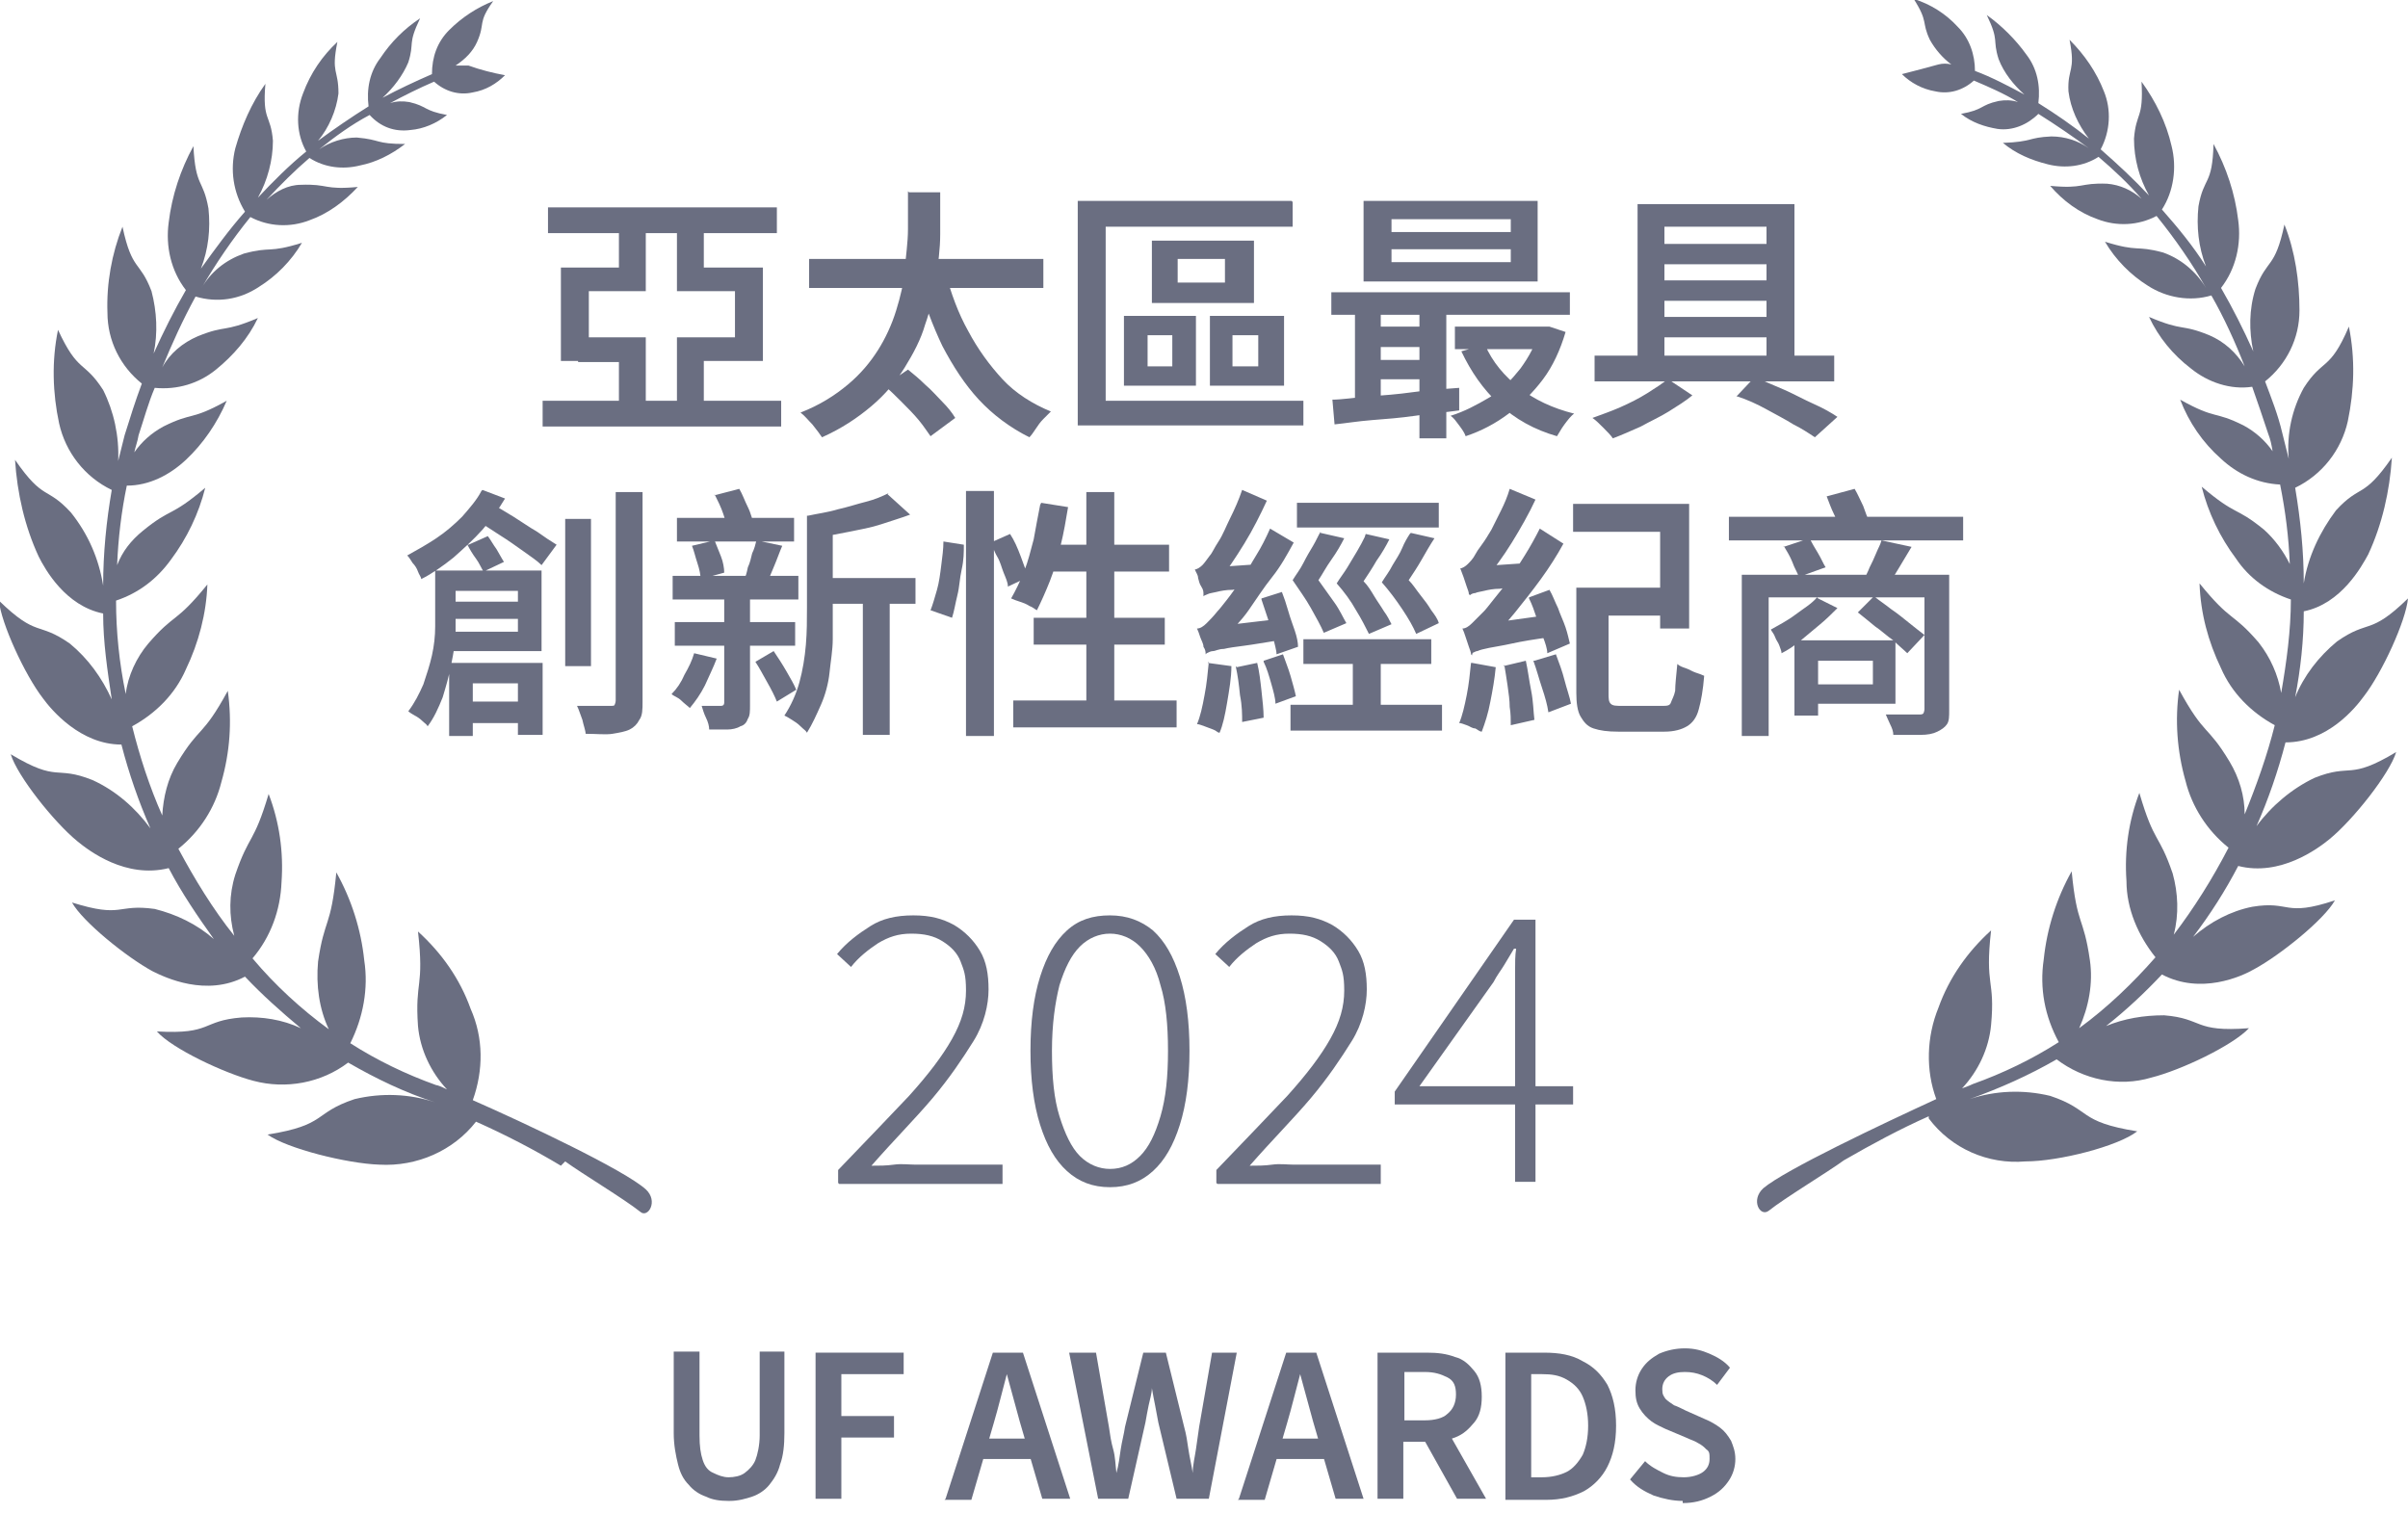 <?xml version="1.0" encoding="UTF-8"?>
<svg xmlns="http://www.w3.org/2000/svg" version="1.1" viewBox="0 0 224.1 143.2">
  <defs>
    <style>
      .cls-1 {
        isolation: isolate;
      }

      .cls-2, .cls-3 {
        fill: #6a6e81;
      }

      .cls-3 {
        fill-rule: evenodd;
      }
    </style>
  </defs>
  <!-- Generator: Adobe Illustrator 28.7.1, SVG Export Plug-In . SVG Version: 1.2.0 Build 142)  -->
  <g>
    <g id="Layer_2">
      <g id="_2020-4">
        <g id="_2020-2-5" class="cls-1">
          <g id="_2021" class="cls-1">
            <g class="cls-1">
              <path class="cls-2" d="M78,110.1v-1.2c2.6-2.7,4.8-5,6.6-6.9,1.8-2,3.1-3.7,4-5.3.9-1.6,1.3-3,1.3-4.5s-.2-1.9-.5-2.7-.9-1.4-1.7-1.9c-.8-.5-1.7-.7-2.9-.7s-2.1.3-3.1.9c-.9.6-1.8,1.3-2.5,2.2l-1.3-1.2c.9-1.1,2-1.9,3.1-2.6s2.4-1,4-1,2.7.3,3.8.9c1,.6,1.8,1.4,2.4,2.4.6,1,.8,2.2.8,3.6s-.4,3.2-1.4,4.8-2.2,3.4-3.8,5.3c-1.6,1.9-3.6,3.9-5.7,6.3.7,0,1.4,0,2.1-.1s1.4,0,2,0h8.1v1.8h-15.2Z"/>
              <path class="cls-2" d="M103.3,110.5c-1.6,0-2.9-.5-4-1.5s-1.9-2.4-2.5-4.3c-.6-1.9-.9-4.2-.9-6.9s.3-5,.9-6.9c.6-1.9,1.4-3.3,2.5-4.3s2.4-1.4,4-1.4,2.9.5,4,1.4c1.1,1,1.9,2.4,2.5,4.3.6,1.9.9,4.2.9,6.9s-.3,5-.9,6.9c-.6,1.9-1.4,3.3-2.5,4.3-1.1,1-2.4,1.5-4,1.5ZM103.3,108.8c1.1,0,2-.4,2.8-1.2s1.4-2,1.9-3.7.7-3.7.7-6.1-.2-4.5-.7-6.1c-.4-1.6-1.1-2.8-1.9-3.6s-1.8-1.2-2.8-1.2-2,.4-2.8,1.2-1.4,2-1.9,3.6c-.4,1.6-.7,3.6-.7,6.1s.2,4.5.7,6.1,1.1,2.9,1.9,3.7,1.8,1.2,2.8,1.2Z"/>
              <path class="cls-2" d="M113.2,110.1v-1.2c2.6-2.7,4.8-5,6.6-6.9,1.8-2,3.1-3.7,4-5.3.9-1.6,1.3-3,1.3-4.5s-.2-1.9-.5-2.7-.9-1.4-1.7-1.9c-.8-.5-1.7-.7-2.9-.7s-2.1.3-3.1.9c-.9.6-1.8,1.3-2.5,2.2l-1.3-1.2c.9-1.1,2-1.9,3.1-2.6s2.4-1,4-1,2.7.3,3.8.9c1,.6,1.8,1.4,2.4,2.4.6,1,.8,2.2.8,3.6s-.4,3.2-1.4,4.8-2.2,3.4-3.8,5.3c-1.6,1.9-3.6,3.9-5.7,6.3.7,0,1.4,0,2.1-.1s1.4,0,2,0h8.1v1.8h-15.2Z"/>
              <path class="cls-2" d="M141,110.1v-17.4c0-.6,0-1.3,0-2.2s0-1.6.1-2.2h-.2c-.3.5-.6,1-.9,1.5s-.7,1-1,1.6l-6.9,9.7h14.3v1.7h-16.6v-1.2l11.1-16h2v24.4h-1.9Z"/>
            </g>
          </g>
        </g>
      </g>
      <g>
        <path class="cls-2" d="M67.8,139.7c-.8,0-1.5-.1-2.1-.4-.6-.2-1.2-.6-1.6-1.1-.5-.5-.8-1.1-1-1.9-.2-.8-.4-1.8-.4-2.9v-7.6h2.4v7.8c0,1,.1,1.7.3,2.3s.5,1,1,1.2c.4.2.9.4,1.4.4s1.1-.1,1.5-.4.8-.7,1-1.2.4-1.4.4-2.3v-7.8h2.3v7.6c0,1.1-.1,2.1-.4,2.9-.2.8-.6,1.4-1,1.9s-1,.9-1.6,1.1c-.6.2-1.3.4-2.1.4h0Z"/>
        <path class="cls-2" d="M75.9,139.5v-13.6h8.2v2h-5.8v3.9h4.9v2h-4.9v5.7h-2.4Z"/>
        <path class="cls-2" d="M88,139.5l4.4-13.6h2.8l4.4,13.6h-2.6l-2.1-7.2c-.2-.7-.4-1.5-.6-2.2s-.4-1.5-.6-2.2h0c-.2.8-.4,1.5-.6,2.3-.2.8-.4,1.5-.6,2.2l-2.1,7.2h-2.5,0ZM90.6,135.8v-1.9h6.4v1.9h-6.4Z"/>
        <path class="cls-2" d="M102.2,139.5l-2.7-13.6h2.5l1.2,6.9c.1.7.2,1.4.4,2.1s.2,1.4.3,2.2h0c.2-.7.3-1.5.4-2.2s.3-1.4.4-2.1l1.7-6.9h2.1l1.7,6.9c.2.7.3,1.4.4,2.1s.3,1.5.4,2.2h0c0-.7.2-1.5.3-2.2s.2-1.4.3-2.1l1.2-6.9h2.3l-2.6,13.6h-3l-1.7-7.1c-.1-.5-.2-1.1-.3-1.6s-.2-1-.3-1.6h0c0,.5-.2,1.1-.3,1.6s-.2,1-.3,1.6l-1.6,7.1h-3,0Z"/>
        <path class="cls-2" d="M115.3,139.5l4.4-13.6h2.8l4.4,13.6h-2.6l-2.1-7.2c-.2-.7-.4-1.5-.6-2.2s-.4-1.5-.6-2.2h0c-.2.8-.4,1.5-.6,2.3-.2.8-.4,1.5-.6,2.2l-2.1,7.2h-2.5,0ZM117.9,135.8v-1.9h6.4v1.9h-6.4Z"/>
        <path class="cls-2" d="M128.2,139.5v-13.6h4.6c1,0,1.8.1,2.6.4.8.2,1.3.7,1.8,1.3s.7,1.4.7,2.4-.2,1.8-.7,2.4-1,1.1-1.8,1.4-1.6.4-2.6.4h-2.2v5.3h-2.4ZM130.7,132.2h1.9c.9,0,1.7-.2,2.1-.6.5-.4.8-1,.8-1.8s-.2-1.3-.8-1.6-1.2-.5-2.1-.5h-1.9v4.4h0ZM135.6,139.5l-3.3-5.9,1.8-1.5,4.2,7.4h-2.7Z"/>
        <path class="cls-2" d="M140.1,139.5v-13.6h3.6c1.4,0,2.6.2,3.6.8,1,.5,1.7,1.2,2.3,2.2.5,1,.8,2.2.8,3.8s-.3,2.8-.8,3.8-1.3,1.8-2.2,2.3c-1,.5-2.1.8-3.5.8h-3.8ZM142.5,137.5h1c.9,0,1.7-.2,2.3-.5s1.1-.9,1.5-1.6c.3-.7.5-1.6.5-2.7s-.2-2-.5-2.7c-.3-.7-.8-1.2-1.5-1.6s-1.4-.5-2.3-.5h-1v9.7h0Z"/>
        <path class="cls-2" d="M156.6,139.7c-.9,0-1.8-.2-2.7-.5-.9-.4-1.6-.8-2.2-1.5l1.4-1.7c.5.5,1.1.8,1.7,1.1s1.2.4,1.9.4,1.4-.2,1.8-.5.6-.7.6-1.2,0-.7-.3-.9c-.2-.2-.4-.4-.8-.6-.3-.2-.7-.3-1.1-.5l-1.9-.8c-.4-.2-.9-.4-1.3-.7-.4-.3-.8-.7-1.1-1.2s-.4-1-.4-1.7.2-1.4.6-2,.9-1,1.6-1.4c.7-.3,1.5-.5,2.4-.5s1.6.2,2.3.5,1.4.7,1.9,1.3l-1.2,1.6c-.4-.4-.9-.7-1.4-.9s-1-.3-1.6-.3-1.1.1-1.5.4-.6.7-.6,1.2.1.6.3.9c.2.2.5.4.8.6.3.1.7.3,1.1.5l1.8.8c.5.2,1,.5,1.4.8.4.3.7.7,1,1.2.2.5.4,1,.4,1.7s-.2,1.4-.6,2-.9,1.1-1.7,1.5-1.6.6-2.6.6h0Z"/>
      </g>
      <g>
        <path class="cls-2" d="M50.5,37.3h22.2v2.4h-22.2s0-2.4,0-2.4ZM51,19.3h21.3v2.4h-21.3v-2.4ZM52.2,24.9h7.9v2.2h-5.3v6.5h-2.6v-8.7ZM53.8,31.4h6.3v7.4h-2.5v-5.1h-3.8s0-2.2,0-2.2ZM60.1,20.4v5.5h-2.5v-5.5h2.5ZM63,20.4h2.5v5.5h-2.5v-5.5ZM63,24.9h8v8.7h-2.6v-6.5h-5.4v-2.2ZM63,31.4h6.8v2.2h-4.3v5.2h-2.5s0-7.4,0-7.4Z"/>
        <path class="cls-2" d="M84.6,17.9h2.9c0,1.2,0,2.5,0,3.9s-.2,2.8-.4,4.2c-.2,1.4-.5,2.8-1,4.2-.4,1.4-1.1,2.7-1.9,4s-1.8,2.5-3.1,3.6-2.8,2.1-4.6,2.9c-.2-.3-.5-.7-.9-1.2-.4-.4-.7-.8-1.1-1.1,1.8-.7,3.2-1.6,4.4-2.6,1.2-1,2.1-2.1,2.8-3.2s1.3-2.4,1.7-3.7c.4-1.3.7-2.5.8-3.8s.3-2.5.3-3.8,0-2.4,0-3.5h0ZM75.3,24.1h21.8v2.7h-21.8v-2.7ZM82.3,35.9l2.2-1.5c.5.4,1.1.9,1.6,1.4.6.5,1.1,1.1,1.6,1.6.5.5.9,1,1.2,1.5l-2.3,1.7c-.3-.4-.6-.9-1.1-1.5s-1-1.1-1.6-1.7c-.6-.6-1.1-1.1-1.6-1.5ZM88,25.4c.5,1.9,1.2,3.8,2.1,5.4.9,1.7,2,3.2,3.2,4.5s2.8,2.3,4.5,3c-.2.2-.4.4-.7.7s-.5.6-.7.9-.4.6-.6.8c-1.8-.9-3.4-2.1-4.7-3.5s-2.4-3.1-3.4-5c-.9-1.9-1.7-4-2.3-6.2l2.5-.6h0Z"/>
        <path class="cls-2" d="M120.3,18.8v2.3h-17.4v16.2h18.4v2.3h-21v-20.9s19.9,0,19.9,0ZM104.6,29.4h6.7v6.5h-6.7s0-6.5,0-6.5ZM106.8,31.2v2.9h2.3v-2.9s-2.3,0-2.3,0ZM107.2,22.4h9.5v5.8h-9.5v-5.8ZM109.6,24.1v2.2h4.4v-2.2h-4.4ZM112.6,29.4h6.9v6.5h-6.9s0-6.5,0-6.5ZM114.7,31.2v2.9h2.4v-2.9s-2.4,0-2.4,0Z"/>
        <path class="cls-2" d="M123.9,37.2c1,0,2.2-.2,3.5-.3,1.3-.1,2.7-.2,4.1-.4s2.9-.3,4.3-.4v2.1c-1.4.2-2.8.3-4.1.5-1.4.2-2.7.3-4,.4-1.3.1-2.5.3-3.5.4l-.2-2.3h0ZM123.9,27.2h22.2v2.1h-22.2s0-2.1,0-2.1ZM126.1,27.9h2.4v10h-2.4v-10ZM126.9,18.7h16.2v7.5h-16.2v-7.5ZM127.7,30.4h5.7v1.9h-5.7s0-1.9,0-1.9ZM127.7,33.5h5.7v1.8h-5.7v-1.8ZM129.5,20.4v1.2h11.1v-1.2h-11.1ZM129.5,23.2v1.2h11.1v-1.2h-11.1ZM132.1,27.9h2.5v12.9h-2.5v-12.9ZM143.3,30.4h.9c0,0,1.5.5,1.5.5-.5,1.7-1.2,3.2-2.1,4.4s-2,2.3-3.2,3.2-2.5,1.6-4,2.1c-.1-.3-.3-.6-.6-1s-.5-.7-.8-.9c1.3-.4,2.4-1,3.6-1.7s2.1-1.7,2.9-2.7c.8-1.1,1.4-2.2,1.8-3.6v-.4h0ZM135.4,30.4h8.3v2.1h-8.3v-2.1ZM138.2,32.1c.7,1.6,1.8,2.9,3.2,4,1.4,1.1,3.1,1.9,5.1,2.4-.3.2-.6.6-.9,1-.3.4-.5.8-.7,1.1-2.1-.6-3.9-1.6-5.4-3s-2.6-3-3.5-4.9l2.1-.6h0Z"/>
        <path class="cls-2" d="M155.1,35.2l2.4,1.6c-.6.5-1.4,1-2.2,1.5-.8.5-1.7.9-2.6,1.4-.9.4-1.8.8-2.6,1.1-.2-.3-.5-.6-.9-1s-.7-.7-1-.9c.8-.3,1.7-.6,2.6-1s1.7-.8,2.5-1.3c.8-.5,1.4-.9,1.9-1.3h0ZM148.4,33.1h22.3v2.4h-22.3v-2.4ZM152.3,19h14.7v15.1h-2.6v-13h-9.5v13h-2.5v-15.1h0ZM153.3,22.7h12.3v1.9h-12.3v-1.9ZM153.3,26.1h12.3v1.9h-12.3v-1.9ZM153.3,29.5h12.3v1.9h-12.3v-1.9ZM161.6,36.9l1.7-1.8c.9.4,1.9.8,2.8,1.2s1.8.9,2.7,1.3,1.6.8,2.2,1.2l-2.1,1.9c-.6-.4-1.2-.8-2-1.2-.8-.5-1.6-.9-2.5-1.4-.9-.5-1.8-.9-2.7-1.2h0Z"/>
        <path class="cls-2" d="M40.3,53.1h2.1v2.7c0,.9,0,1.8,0,2.9s-.2,2.1-.4,3.1c-.2,1.1-.5,2.1-.8,3.1-.4,1-.8,1.9-1.4,2.7-.1-.2-.3-.3-.5-.5-.2-.2-.5-.4-.7-.5s-.5-.3-.6-.4c.6-.8,1-1.6,1.4-2.5.3-.9.6-1.8.8-2.7.2-.9.3-1.8.3-2.7,0-.9,0-1.7,0-2.5v-2.7h0ZM44.9,45.6l2.1.8c-.6,1-1.3,2-2.1,2.9-.8.9-1.8,1.8-2.7,2.6-1,.8-2,1.5-3,2,0-.2-.2-.4-.3-.7s-.3-.6-.5-.8c-.2-.3-.3-.5-.5-.7.9-.5,1.8-1,2.7-1.6.9-.6,1.7-1.3,2.4-2,.7-.8,1.4-1.6,1.8-2.4h0ZM41.6,53.1h8.8v7.5h-8.8v-1.8h6.6v-3.8h-6.6s0-1.8,0-1.8ZM41.5,56h7.4v1.6h-7.4v-1.6ZM41.9,61.7h8.6v6.7h-2.3v-4.8h-4.2v4.9h-2.2v-6.8h0ZM43,65.3h6.4v2h-6.4v-2ZM43.6,50.7l1.8-.8c.3.4.5.8.8,1.2.3.5.5.9.7,1.2l-1.9.9c-.2-.3-.4-.8-.7-1.2s-.6-.9-.8-1.3ZM44.3,48.4l1.3-1.6c.7.4,1.4.8,2.2,1.3.8.5,1.5,1,2.2,1.4.7.5,1.3.9,1.8,1.2l-1.4,1.9c-.4-.4-1-.8-1.7-1.3-.7-.5-1.4-1-2.2-1.5-.8-.5-1.5-1-2.2-1.4ZM52.6,48.3h2.4v13.7h-2.4v-13.7ZM57.3,45.8h2.5v19.5c0,.7,0,1.3-.3,1.7-.2.4-.5.7-.9.9-.4.2-1,.3-1.6.4s-1.5,0-2.5,0c0-.3-.2-.8-.3-1.3-.2-.5-.3-.9-.5-1.3.7,0,1.3,0,1.9,0s1,0,1.2,0c.2,0,.4,0,.4-.1,0,0,.1-.2.1-.4v-19.5h0Z"/>
        <path class="cls-2" d="M64.6,60.8l2.1.5c-.3.8-.7,1.6-1.1,2.5-.4.8-.9,1.5-1.4,2.1-.2-.2-.5-.4-.8-.7s-.7-.4-.9-.6c.5-.5.9-1.1,1.2-1.8.4-.7.7-1.3.9-2h0ZM62.6,53.6h11.7v2.2h-11.7v-2.2ZM62.8,57.9h11.2v2.2h-11.2s0-2.2,0-2.2ZM63,48.2h10.9v2.2h-10.9v-2.2ZM64.4,50.8l2.1-.5c.2.5.4,1,.6,1.5s.3,1.1.3,1.5l-2.2.6c0-.4-.1-.9-.3-1.5s-.3-1.1-.5-1.6h0ZM67.4,55h2.4v10.6c0,.6,0,1-.2,1.3-.1.3-.3.6-.7.7-.3.2-.8.3-1.2.3s-1,0-1.7,0c0-.3-.1-.7-.3-1.1s-.3-.8-.4-1.1c.4,0,.7,0,1.1,0h.7c.2,0,.3-.1.3-.3v-10.6h0ZM66.5,46.1l2.3-.6c.3.5.5,1.1.8,1.7s.4,1.2.6,1.6l-2.4.7c0-.5-.3-1-.5-1.7-.2-.6-.5-1.2-.8-1.8h0ZM70.4,50.3l2.4.5c-.3.7-.5,1.3-.8,2-.3.7-.5,1.2-.7,1.7l-2.1-.5c.2-.3.3-.7.4-1.2.2-.4.3-.9.4-1.3.2-.4.3-.8.4-1.2ZM70.3,61.6l1.7-1c.4.6.8,1.2,1.2,1.9.4.7.7,1.2.9,1.7l-1.8,1.1c-.2-.5-.5-1.1-.9-1.8-.4-.7-.7-1.3-1.1-1.9h0ZM75.1,48h2.4v8.6c0,.9,0,1.8,0,2.9,0,1-.2,2.1-.3,3.1s-.4,2.1-.8,3-.8,1.8-1.3,2.6c-.1-.2-.3-.3-.6-.6s-.5-.4-.8-.6-.5-.3-.7-.4c.6-.9,1.1-2,1.4-3.1s.5-2.3.6-3.5.1-2.3.1-3.4v-8.6h0ZM82.6,46l2.1,1.9c-.8.3-1.8.6-2.7.9s-2,.5-3,.7c-1,.2-2,.4-3,.5,0-.3-.2-.6-.3-1s-.3-.7-.5-1c.9-.2,1.8-.3,2.8-.6.9-.2,1.8-.5,2.6-.7s1.5-.5,2.1-.8h0ZM76.1,53.8h9.1v2.4h-9.1v-2.4ZM80.3,54.9h2.5v13.5h-2.5v-13.5Z"/>
        <path class="cls-2" d="M87.8,50.4l1.9.3c0,.7,0,1.4-.2,2.3s-.2,1.6-.4,2.4c-.2.8-.3,1.5-.5,2.1l-2-.7c.2-.5.4-1.2.6-1.9.2-.7.3-1.5.4-2.3.1-.8.2-1.5.2-2.2h0ZM89.9,45.7h2.6v22.8h-2.6s0-22.8,0-22.8ZM92.2,50.5l1.8-.8c.4.6.7,1.3,1,2.1s.5,1.4.7,1.9l-1.9.9c0-.4-.2-.8-.4-1.3s-.3-1-.6-1.5-.4-1-.7-1.4h0ZM96.9,46.8l2.5.4c-.2,1.2-.4,2.4-.7,3.6-.3,1.2-.6,2.3-1,3.3s-.8,1.9-1.2,2.7c-.2-.1-.4-.3-.7-.4-.3-.2-.6-.3-.9-.4s-.6-.2-.8-.3c.4-.7.8-1.5,1.2-2.5s.6-1.9.9-3c.2-1.1.4-2.2.6-3.2h0ZM94.3,65.2h15.2v2.5h-15.2v-2.5ZM96.2,57.5h12.2v2.5h-12.2s0-2.5,0-2.5ZM97.5,50.7h11.3v2.5h-12.1s.8-2.5.8-2.5ZM101.1,45.8h2.6v20.8h-2.6v-20.8Z"/>
        <path class="cls-2" d="M112,55.3c0-.2,0-.4-.2-.7s-.2-.5-.3-.8c0-.3-.2-.5-.3-.8.2,0,.5-.2.7-.4.2-.2.4-.5.7-.9.2-.2.4-.7.8-1.3s.7-1.4,1.1-2.2.8-1.7,1.1-2.6l2.3,1c-.6,1.3-1.3,2.7-2.1,4-.8,1.3-1.6,2.5-2.4,3.5h0c-.3.2-.5.3-.7.5-.2.1-.4.3-.5.4s-.2.3-.2.4h0ZM112.4,61.7l2.2.3c0,1.1-.2,2.2-.4,3.4s-.4,2.1-.7,2.8c-.2,0-.3-.2-.6-.3s-.5-.2-.8-.3-.5-.2-.7-.2c.3-.7.5-1.6.7-2.7.2-1,.3-2.1.4-3.1ZM112.2,60.9c0-.2,0-.4-.2-.7,0-.3-.2-.6-.3-.9-.1-.3-.2-.6-.3-.8.3,0,.6-.2.9-.5.3-.3.6-.6,1-1.1.2-.2.5-.6.9-1.1.4-.5.8-1.1,1.3-1.8s.9-1.5,1.4-2.3c.5-.8.9-1.6,1.3-2.5l2.2,1.3c-.6,1.1-1.2,2.2-2,3.2s-1.5,2.1-2.2,3.1-1.6,1.9-2.4,2.7h0c-.3.2-.5.4-.8.5s-.4.3-.5.4c-.2.1-.2.3-.2.4h0ZM112,55.3v-1.8c0,0,1-.7,1-.7l4.3-.3c0,.3-.1.7-.2,1.1s0,.7,0,1c-1,0-1.8.2-2.4.3-.6,0-1.1.1-1.5.2s-.6.1-.8.2-.3.1-.4.2h0ZM112.2,60.9v-1.9c0,0,1-.7,1-.7l5.9-.7c0,.3,0,.6-.1,1,0,.4,0,.7,0,1-1.3.2-2.4.4-3.2.5s-1.5.2-1.9.3c-.5,0-.8.2-1,.2s-.4.1-.6.2h0ZM115.1,62.1l1.9-.4c.2.8.3,1.7.4,2.6.1.9.2,1.8.2,2.5l-2,.4c0-.7,0-1.5-.2-2.5-.1-1-.2-1.8-.4-2.7h0ZM117.4,55.7l1.9-.6c.2.5.4,1.1.6,1.8s.4,1.2.6,1.8.3,1.1.3,1.5l-2,.7c0-.4-.2-1-.3-1.5-.2-.6-.3-1.2-.5-1.8-.2-.6-.4-1.2-.6-1.8ZM117.6,61.5l1.8-.6c.2.6.5,1.3.7,2,.2.7.4,1.4.5,1.9l-1.9.7c0-.5-.2-1.2-.4-1.9s-.4-1.4-.7-2h0ZM120.1,65.6h14.1v2.4h-14.1s0-2.4,0-2.4ZM122.9,49.6l2.2.5c-.3.6-.7,1.3-1.2,2s-.8,1.3-1.2,1.9c.5.7,1,1.4,1.5,2.1.5.7.8,1.4,1.1,1.9l-2.1.9c-.3-.7-.7-1.4-1.2-2.3-.5-.9-1.1-1.7-1.7-2.6.3-.5.7-1,1-1.6s.6-1.1.9-1.6c.3-.5.5-1,.7-1.3h0ZM120.7,46.8h13.2v2.3h-13.2v-2.3ZM121.3,59.5h11.9v2.3h-11.9v-2.3ZM127.1,49.7l2.2.5c-.3.6-.7,1.3-1.2,2-.4.7-.8,1.3-1.2,1.9.4.4.7.9,1,1.4.3.5.6.9.9,1.4.3.4.5.8.7,1.2l-2.1.9c-.3-.6-.7-1.4-1.2-2.2-.5-.9-1.1-1.7-1.8-2.5.3-.5.7-1,1-1.5.3-.5.6-1,.9-1.5.3-.5.5-.9.7-1.3h0ZM125.9,60.6h2.6v6.5h-2.6v-6.5ZM131.3,49.6l2.2.5c-.4.6-.8,1.3-1.2,2-.4.7-.8,1.3-1.2,1.9.4.4.7.9,1.1,1.4.4.5.7.9,1,1.4.3.4.6.8.7,1.2l-2.1,1c-.3-.7-.7-1.4-1.3-2.3-.6-.9-1.2-1.7-1.9-2.5.3-.5.7-1,1-1.6.3-.5.7-1.1.9-1.6s.5-1,.7-1.3h0Z"/>
        <path class="cls-2" d="M137,61.7l2.2.4c-.1,1.1-.3,2.2-.5,3.2-.2,1.1-.5,2-.8,2.8-.2,0-.4-.2-.6-.3-.3,0-.5-.2-.8-.3s-.5-.2-.7-.2c.3-.7.5-1.6.7-2.6.2-1,.3-2,.4-3h0ZM136.7,55.3c0-.2-.1-.4-.2-.7s-.2-.6-.3-.9c-.1-.3-.2-.5-.3-.8.2,0,.5-.2.7-.4s.5-.5.7-.9c.1-.2.3-.5.6-.9s.6-.9.9-1.4c.3-.6.6-1.2.9-1.8.3-.6.6-1.3.8-2l2.4,1c-.6,1.3-1.4,2.7-2.2,4-.8,1.3-1.7,2.5-2.5,3.5h0c-.3.2-.5.4-.8.5-.2.1-.4.2-.5.4s-.2.3-.2.4h0ZM136.9,60.9c0-.2-.1-.4-.2-.7s-.2-.6-.3-.9c-.1-.3-.2-.6-.3-.8.3,0,.6-.2.9-.5s.7-.7,1.1-1.1c.2-.2.5-.6.9-1.1.4-.5.9-1.1,1.4-1.8.5-.7,1-1.5,1.5-2.3.5-.8,1-1.7,1.4-2.5l2.2,1.4c-.6,1.1-1.3,2.2-2.1,3.3s-1.6,2.1-2.4,3.1-1.7,1.9-2.5,2.7h0c-.3.2-.6.4-.8.5s-.4.3-.5.4c-.2.2-.2.3-.2.4h0ZM136.7,55.3v-1.9c0,0,1.1-.7,1.1-.7l4.4-.3c0,.3-.1.7-.2,1.1s0,.8,0,1c-1,0-1.8.2-2.4.3-.6,0-1.1.1-1.5.2s-.6.1-.8.2c-.2,0-.4.1-.5.2h0ZM136.9,60.9v-2c-.1,0,1-.8,1-.8l6.5-.9c0,.3,0,.7-.1,1.1s0,.8,0,1c-1.5.2-2.7.4-3.6.6s-1.6.3-2.1.4c-.5.1-.9.2-1.1.3-.2,0-.4.2-.6.2h0ZM139.9,62l2.1-.5c.2.9.3,1.8.5,2.8s.2,1.9.3,2.7l-2.2.5c0-.5,0-1.1-.1-1.7,0-.6-.1-1.3-.2-2s-.2-1.3-.3-1.9h0ZM142.3,55.6l1.9-.7c.3.5.5,1.1.8,1.7.2.6.5,1.2.7,1.8s.3,1.1.4,1.5l-2.1.9c0-.4-.2-1-.4-1.5-.2-.6-.4-1.2-.6-1.8-.2-.6-.4-1.2-.7-1.8ZM142.8,61.5l2-.6c.3.8.6,1.6.8,2.4s.5,1.6.6,2.2l-2.1.8c-.1-.7-.3-1.4-.6-2.3-.3-.9-.5-1.7-.8-2.5ZM146.4,46.9h10.8v11.6h-2.7v-9h-8.1v-2.7h0ZM146.9,54.7h2.8v9.8c0,.5,0,.8.2,1,.2.2.5.2,1.1.2h3.7c.4,0,.7,0,.8-.3s.3-.6.4-1.1c0-.6.1-1.4.2-2.5.2.2.5.3.8.4s.6.3.9.4c.3.1.6.2.8.3-.1,1.3-.3,2.4-.5,3.1-.2.8-.6,1.3-1.1,1.6s-1.2.5-2.1.5h-4.3c-1,0-1.7-.1-2.3-.3-.6-.2-.9-.6-1.2-1.1s-.4-1.3-.4-2.2v-9.8ZM148.3,54.7h7.6v2.6h-7.6v-2.6Z"/>
        <path class="cls-2" d="M160.9,48.1h21.8v2.2h-21.8v-2.2ZM162.1,53.5h18.2v2.1h-15.7v12.9h-2.5v-15ZM169.2,55.7l1.8.9c-.5.5-1,1-1.6,1.5s-1.2,1-1.8,1.5c-.6.5-1.2.9-1.8,1.2,0-.2-.1-.4-.2-.7s-.3-.5-.4-.8c-.1-.3-.3-.5-.4-.7.7-.4,1.5-.8,2.3-1.4s1.5-1,2-1.6h0ZM166,50.9l2.4-.8c.2.4.5.9.8,1.4.3.5.5,1,.7,1.3l-2.5.9c-.1-.4-.4-.8-.6-1.4-.2-.5-.5-1-.8-1.5h0ZM167,59.6h2.2v7h-2.2v-7ZM168.4,59.6h8v5.9h-8v-1.8h5.9v-2.2h-5.9v-1.9h0ZM170,46.2l2.6-.7c.3.5.5,1,.8,1.6.2.6.4,1.1.6,1.5l-2.7.8c-.1-.4-.3-.9-.6-1.5s-.5-1.2-.7-1.7h0ZM172.9,57l1.5-1.5c.5.4,1.1.8,1.6,1.2.6.4,1.2.9,1.7,1.3s1,.8,1.4,1.1l-1.6,1.7c-.3-.3-.8-.7-1.3-1.2-.6-.4-1.1-.9-1.7-1.3-.6-.5-1.1-.9-1.6-1.3ZM175.1,50.3l2.8.6c-.4.7-.8,1.3-1.2,2-.4.7-.8,1.2-1.1,1.7l-2.2-.6c.2-.3.4-.7.6-1.2.2-.4.4-.8.6-1.3s.4-.8.5-1.2ZM179,53.5h2.4v12.6c0,.6,0,1-.2,1.3-.2.3-.5.5-.9.7-.4.2-.9.3-1.6.3-.7,0-1.5,0-2.5,0,0-.3-.1-.6-.3-1s-.3-.7-.4-.9c.4,0,.9,0,1.3,0s.8,0,1.1,0c.3,0,.6,0,.7,0,.2,0,.3,0,.4-.1,0,0,.1-.2.1-.4v-12.5h0Z"/>
      </g>
      <g id="Group_37025-4">
        <path id="Path_87387-4" class="cls-3" d="M179.5,104.1c2.1,2.8,5.5,4.3,9,4,3.1,0,8.6-1.4,10.4-2.8-5.6-.9-4.2-2-8.1-3.3-2.5-.6-5.1-.5-7.5.3,2.8-1,5.5-2.2,8.1-3.7,2.5,1.9,5.8,2.6,8.8,1.7,2.8-.7,7.6-3,9.1-4.6-5.2.4-4.2-.9-7.9-1.2-1.9,0-3.7.3-5.4,1,1.9-1.5,3.6-3.1,5.2-4.8,3.6,1.9,7.4.2,8.6-.5,2.4-1.3,6.5-4.6,7.5-6.4-4.8,1.6-4.1,0-7.7.6-2,.4-3.9,1.4-5.5,2.8,1.6-2.1,3-4.3,4.2-6.6,3.9,1,7.4-1.6,8.5-2.5,2.2-1.8,5.6-6.1,6.2-8.1-4.5,2.7-4.1,1-7.6,2.4-2.1,1-4,2.6-5.4,4.5,1.1-2.5,2-5.1,2.7-7.8,3.9,0,6.5-3.2,7.3-4.3,1.7-2.2,3.9-7,4.1-9.1-3.6,3.5-3.6,1.9-6.6,4-1.7,1.4-3.1,3.2-3.9,5.2.5-2.6.8-5.3.8-8,3.5-.7,5.4-4.2,6-5.3,1.3-2.8,2-5.9,2.2-9-2.7,3.9-2.9,2.4-5.2,4.9-1.5,2-2.6,4.3-3,6.8,0-3-.3-5.9-.8-8.9,2.5-1.2,4.3-3.5,4.9-6.2.6-2.9.7-5.8.1-8.8-1.8,4.2-2.4,2.9-4.2,5.7-1.1,2-1.6,4.3-1.4,6.6-.2-.8-.4-1.6-.6-2.4-.4-1.7-1-3.2-1.6-4.8,2-1.6,3.2-4,3.2-6.6,0-2.7-.4-5.5-1.4-8-.9,4.2-1.6,3.1-2.7,6-.6,1.9-.6,3.9-.2,5.8-.9-2-1.9-4-3-5.9,1.4-1.8,1.9-4.1,1.6-6.3-.3-2.5-1.1-4.9-2.3-7.1-.1,3.9-.9,3-1.4,5.8-.2,1.9,0,3.8.7,5.6-1.2-1.9-2.6-3.6-4.1-5.3,1.1-1.7,1.4-3.9.9-5.9-.5-2.2-1.5-4.2-2.8-6,.2,3.5-.5,2.8-.7,5.3,0,1.9.5,3.7,1.4,5.3-1.4-1.5-2.9-2.9-4.5-4.3.9-1.7,1-3.7.3-5.4-.7-1.8-1.8-3.4-3.2-4.8.6,3-.2,2.6-.1,4.8.2,1.6.9,3.1,1.9,4.4-1.5-1.2-3.1-2.3-4.7-3.3.2-1.6-.1-3.2-1.1-4.5-1-1.4-2.3-2.7-3.7-3.7,1.2,2.5.5,2.2,1.1,4.1.5,1.3,1.4,2.4,2.4,3.3-1.5-.8-3-1.6-4.6-2.2,0-1.5-.5-3-1.6-4.1-1.1-1.2-2.5-2.1-4.1-2.6,1.4,2.2.7,2.1,1.5,3.8.5.9,1.2,1.7,2,2.3-.4-.1-.8-.1-1.2,0-1.1.3-2.2.6-3.4.9.8.8,1.9,1.4,3.1,1.6,1.3.3,2.6-.1,3.6-1,1.4.6,2.8,1.2,4.1,2-.6-.2-1.2-.2-1.8-.1-1.8.4-1.3.8-3.5,1.2,1,.8,2.2,1.2,3.4,1.4,1.4.2,2.8-.4,3.8-1.4,1.6,1,3.2,2.1,4.7,3.2-1-.7-2.2-1.1-3.5-1.1-2.2.1-1.7.5-4.5.6,1.2,1,2.6,1.6,4.2,2,1.6.4,3.3.2,4.7-.7,1.4,1.2,2.8,2.5,4,3.9-.9-.8-2-1.3-3.2-1.4-2.6-.1-2.1.5-5.3.2,1.2,1.4,2.7,2.5,4.4,3.1,1.8.7,3.8.6,5.5-.3,1.7,2.1,3.3,4.4,4.6,6.7-.9-1.5-2.3-2.7-4-3.3-2.6-.7-2.2,0-5.4-1,1,1.7,2.4,3.1,4,4.1,1.7,1.1,3.9,1.5,5.9.9,1.2,2.1,2.2,4.3,3.1,6.6-.8-1.3-1.9-2.3-3.3-2.9-2.7-1.1-2.3-.3-5.6-1.7.9,1.9,2.2,3.5,3.9,4.8,1.6,1.3,3.7,2,5.7,1.7.5,1.4,1,2.9,1.5,4.4.2.5.3,1,.4,1.6-.7-1-1.6-1.8-2.7-2.4-2.8-1.4-2.5-.5-5.9-2.4.8,2.1,2.1,4,3.8,5.5,1.5,1.4,3.4,2.3,5.5,2.4.5,2.5.8,4.9.9,7.4-.6-1.2-1.4-2.3-2.4-3.2-2.7-2.2-2.5-1.2-5.8-4,.6,2.4,1.7,4.7,3.2,6.7,1.2,1.8,3,3.1,5.1,3.8,0,2.9-.4,5.8-.9,8.7-.3-1.7-1-3.3-2.1-4.7-2.5-2.9-2.5-1.8-5.5-5.5.1,2.8.8,5.4,2,7.9,1,2.3,2.8,4.1,5,5.3-.7,2.8-1.7,5.6-2.8,8.3,0-1.7-.5-3.4-1.4-4.9-2.1-3.5-2.3-2.3-4.7-6.7-.4,2.8-.2,5.7.6,8.5.6,2.4,2,4.6,4,6.2-1.5,2.9-3.2,5.6-5.1,8.1.5-1.9.4-3.9-.1-5.7-1.3-3.8-1.7-2.7-3.1-7.5-1,2.6-1.4,5.4-1.2,8.2,0,2.6,1.1,5.1,2.7,7.1-2.1,2.4-4.5,4.7-7.1,6.6.9-2,1.3-4.2,1-6.3-.6-4.2-1.2-3.1-1.7-8.3-1.4,2.5-2.3,5.3-2.6,8.2-.4,2.7.1,5.3,1.4,7.7-2.5,1.6-5.2,2.9-8,3.9,0,0-.4.2-1,.4,1.5-1.6,2.5-3.7,2.7-5.9.4-4.3-.6-3.5,0-8.8-2.2,2-3.9,4.4-4.9,7.2-1.1,2.7-1.2,5.8-.2,8.5-5,2.3-14.1,6.6-16.1,8.3-1.2,1.1-.3,2.7.5,2.1,1.5-1.2,5.5-3.6,7-4.7,2.6-1.5,5.2-2.9,7.9-4.1h0ZM183.6,7.2h0s0,0,0,0c0,0,0,0,0,0Z"/>
        <path id="Path_87388-4" class="cls-3" d="M52.6,108.1c1.5,1.1,5.5,3.5,7,4.7.7.6,1.7-1,.5-2.1-2-1.8-11.1-6.1-16.1-8.3,1-2.8,1-5.8-.2-8.5-1-2.8-2.7-5.2-4.9-7.2.6,5.3-.3,4.5,0,8.8.2,2.2,1.2,4.3,2.7,5.9-.6-.3-.9-.4-1-.4-2.8-1-5.5-2.3-8-3.9,1.2-2.4,1.7-5.1,1.3-7.7-.3-2.9-1.2-5.7-2.6-8.2-.5,5.2-1.1,4.2-1.7,8.3-.2,2.2.1,4.4,1,6.3-2.6-1.9-5-4.1-7.1-6.6,1.7-2,2.6-4.5,2.7-7.1.2-2.8-.2-5.6-1.2-8.2-1.4,4.7-1.8,3.7-3.1,7.5-.6,1.9-.6,3.8-.1,5.7-2-2.5-3.7-5.3-5.2-8.1,2-1.6,3.4-3.8,4-6.2.8-2.8,1-5.6.6-8.5-2.4,4.4-2.6,3.2-4.7,6.7-.9,1.5-1.3,3.2-1.4,4.9-1.2-2.7-2.1-5.5-2.8-8.3,2.2-1.2,4-3,5-5.3,1.2-2.5,1.9-5.2,2-7.9-3,3.7-3,2.6-5.5,5.5-1.1,1.3-1.9,3-2.1,4.7-.6-2.9-.9-5.8-.9-8.7,2.1-.7,3.8-2,5.1-3.8,1.5-2,2.6-4.3,3.2-6.7-3.3,2.8-3.1,1.8-5.8,4-1.1.9-1.9,1.9-2.4,3.2.1-2.5.4-5,.9-7.4,2.1,0,4-1,5.5-2.4,1.6-1.5,2.9-3.4,3.8-5.5-3.4,1.9-3.1,1-5.9,2.4-1.1.6-2,1.4-2.7,2.4.1-.5.3-1,.4-1.6.5-1.5.9-3,1.5-4.4,2.1.2,4.1-.4,5.7-1.7,1.6-1.3,3-2.9,3.9-4.8-3.3,1.4-2.9.6-5.6,1.7-1.4.6-2.6,1.6-3.3,2.9.9-2.2,1.9-4.4,3.1-6.6,2,.6,4.1.3,5.9-.9,1.6-1,3-2.4,4-4.1-3.2,1-2.8.3-5.4,1-1.7.6-3.1,1.7-4,3.3,1.4-2.4,2.9-4.6,4.6-6.7,1.7.9,3.7,1,5.5.3,1.7-.6,3.2-1.7,4.5-3.1-3.2.3-2.7-.3-5.3-.2-1.2,0-2.3.6-3.2,1.4,1.3-1.4,2.6-2.7,4-3.9,1.4.9,3.1,1.1,4.7.7,1.5-.3,2.9-1,4.2-2-2.8,0-2.2-.4-4.5-.6-1.2,0-2.5.4-3.5,1.1,1.5-1.2,3-2.3,4.7-3.2,1,1.1,2.3,1.6,3.8,1.4,1.2-.1,2.4-.6,3.4-1.4-2.2-.4-1.8-.8-3.5-1.2-.6-.1-1.2-.1-1.8.1,1.3-.7,2.7-1.4,4.1-2,1,.9,2.3,1.3,3.6,1,1.2-.2,2.2-.8,3-1.6-1.1-.2-2.3-.5-3.4-.9-.4,0-.8,0-1.2,0,.9-.6,1.6-1.3,2-2.2.8-1.8,0-1.7,1.5-3.8-1.5.6-2.9,1.5-4.1,2.7-1.1,1.1-1.6,2.5-1.6,4.1-1.6.7-3.1,1.4-4.6,2.2,1-.9,1.9-2.1,2.4-3.3.6-1.9-.1-1.6,1.1-4.1-1.5,1-2.7,2.2-3.7,3.7-1,1.3-1.3,2.9-1.1,4.5-1.6,1-3.2,2.1-4.7,3.2,1-1.2,1.7-2.8,1.9-4.4,0-2.3-.7-1.8-.1-4.8-1.4,1.3-2.5,2.9-3.2,4.8-.7,1.8-.6,3.8.3,5.4-1.6,1.3-3.1,2.8-4.5,4.3.9-1.6,1.4-3.5,1.4-5.3-.2-2.5-1-1.8-.7-5.3-1.3,1.8-2.2,3.9-2.8,6-.5,2-.2,4.1.9,5.9-1.5,1.7-2.8,3.5-4.1,5.3.7-1.8.9-3.7.7-5.6-.5-2.8-1.2-1.9-1.4-5.8-1.2,2.2-2,4.6-2.3,7.1-.3,2.2.2,4.5,1.6,6.3-1.1,1.9-2.1,3.9-3,5.9.4-1.9.3-3.9-.2-5.8-1.1-2.9-1.8-1.8-2.7-6-1,2.5-1.5,5.3-1.4,8,0,2.6,1.2,5,3.2,6.6-.6,1.6-1.1,3.2-1.6,4.8-.2.8-.4,1.6-.6,2.4.1-2.3-.4-4.6-1.4-6.6-1.8-2.8-2.3-1.5-4.2-5.6-.6,2.9-.5,5.9.1,8.7.6,2.7,2.4,5,4.9,6.2-.5,2.9-.8,5.9-.8,8.9-.4-2.5-1.4-4.8-3-6.8-2.3-2.5-2.5-1-5.2-4.9.2,3.1.9,6.2,2.2,9,.6,1.2,2.5,4.6,6,5.3,0,2.7.4,5.3.8,8-.9-2-2.2-3.8-3.9-5.2-3-2.1-3-.5-6.6-4,.2,2.1,2.4,6.9,4.1,9.1.8,1.1,3.5,4.3,7.3,4.3.7,2.7,1.6,5.3,2.7,7.8-1.4-1.9-3.2-3.5-5.4-4.5-3.5-1.4-3.1.3-7.6-2.4.6,2,4,6.3,6.2,8.1,1.1.9,4.5,3.5,8.5,2.5,1.2,2.3,2.7,4.5,4.2,6.6-1.6-1.4-3.5-2.3-5.5-2.8-3.6-.5-2.9.9-7.7-.6,1,1.8,5.1,5.1,7.5,6.4,1.2.6,5,2.4,8.6.5,1.6,1.7,3.4,3.3,5.2,4.8-1.7-.8-3.6-1.1-5.5-1-3.8.3-2.7,1.6-7.9,1.3,1.4,1.6,6.3,3.9,9,4.6,3,.8,6.3.2,8.8-1.7,2.6,1.5,5.3,2.8,8.1,3.7-2.4-.8-5-.9-7.5-.3-3.9,1.3-2.5,2.4-8.1,3.3,1.8,1.3,7.4,2.7,10.4,2.8,3.5.2,6.9-1.3,9-4,2.7,1.2,5.4,2.6,7.9,4.1h0ZM40.6,7.2h0c0,0,0,0,0,0,0,0,0,0,0,0Z"/>
      </g>
    </g>
  </g>
</svg>